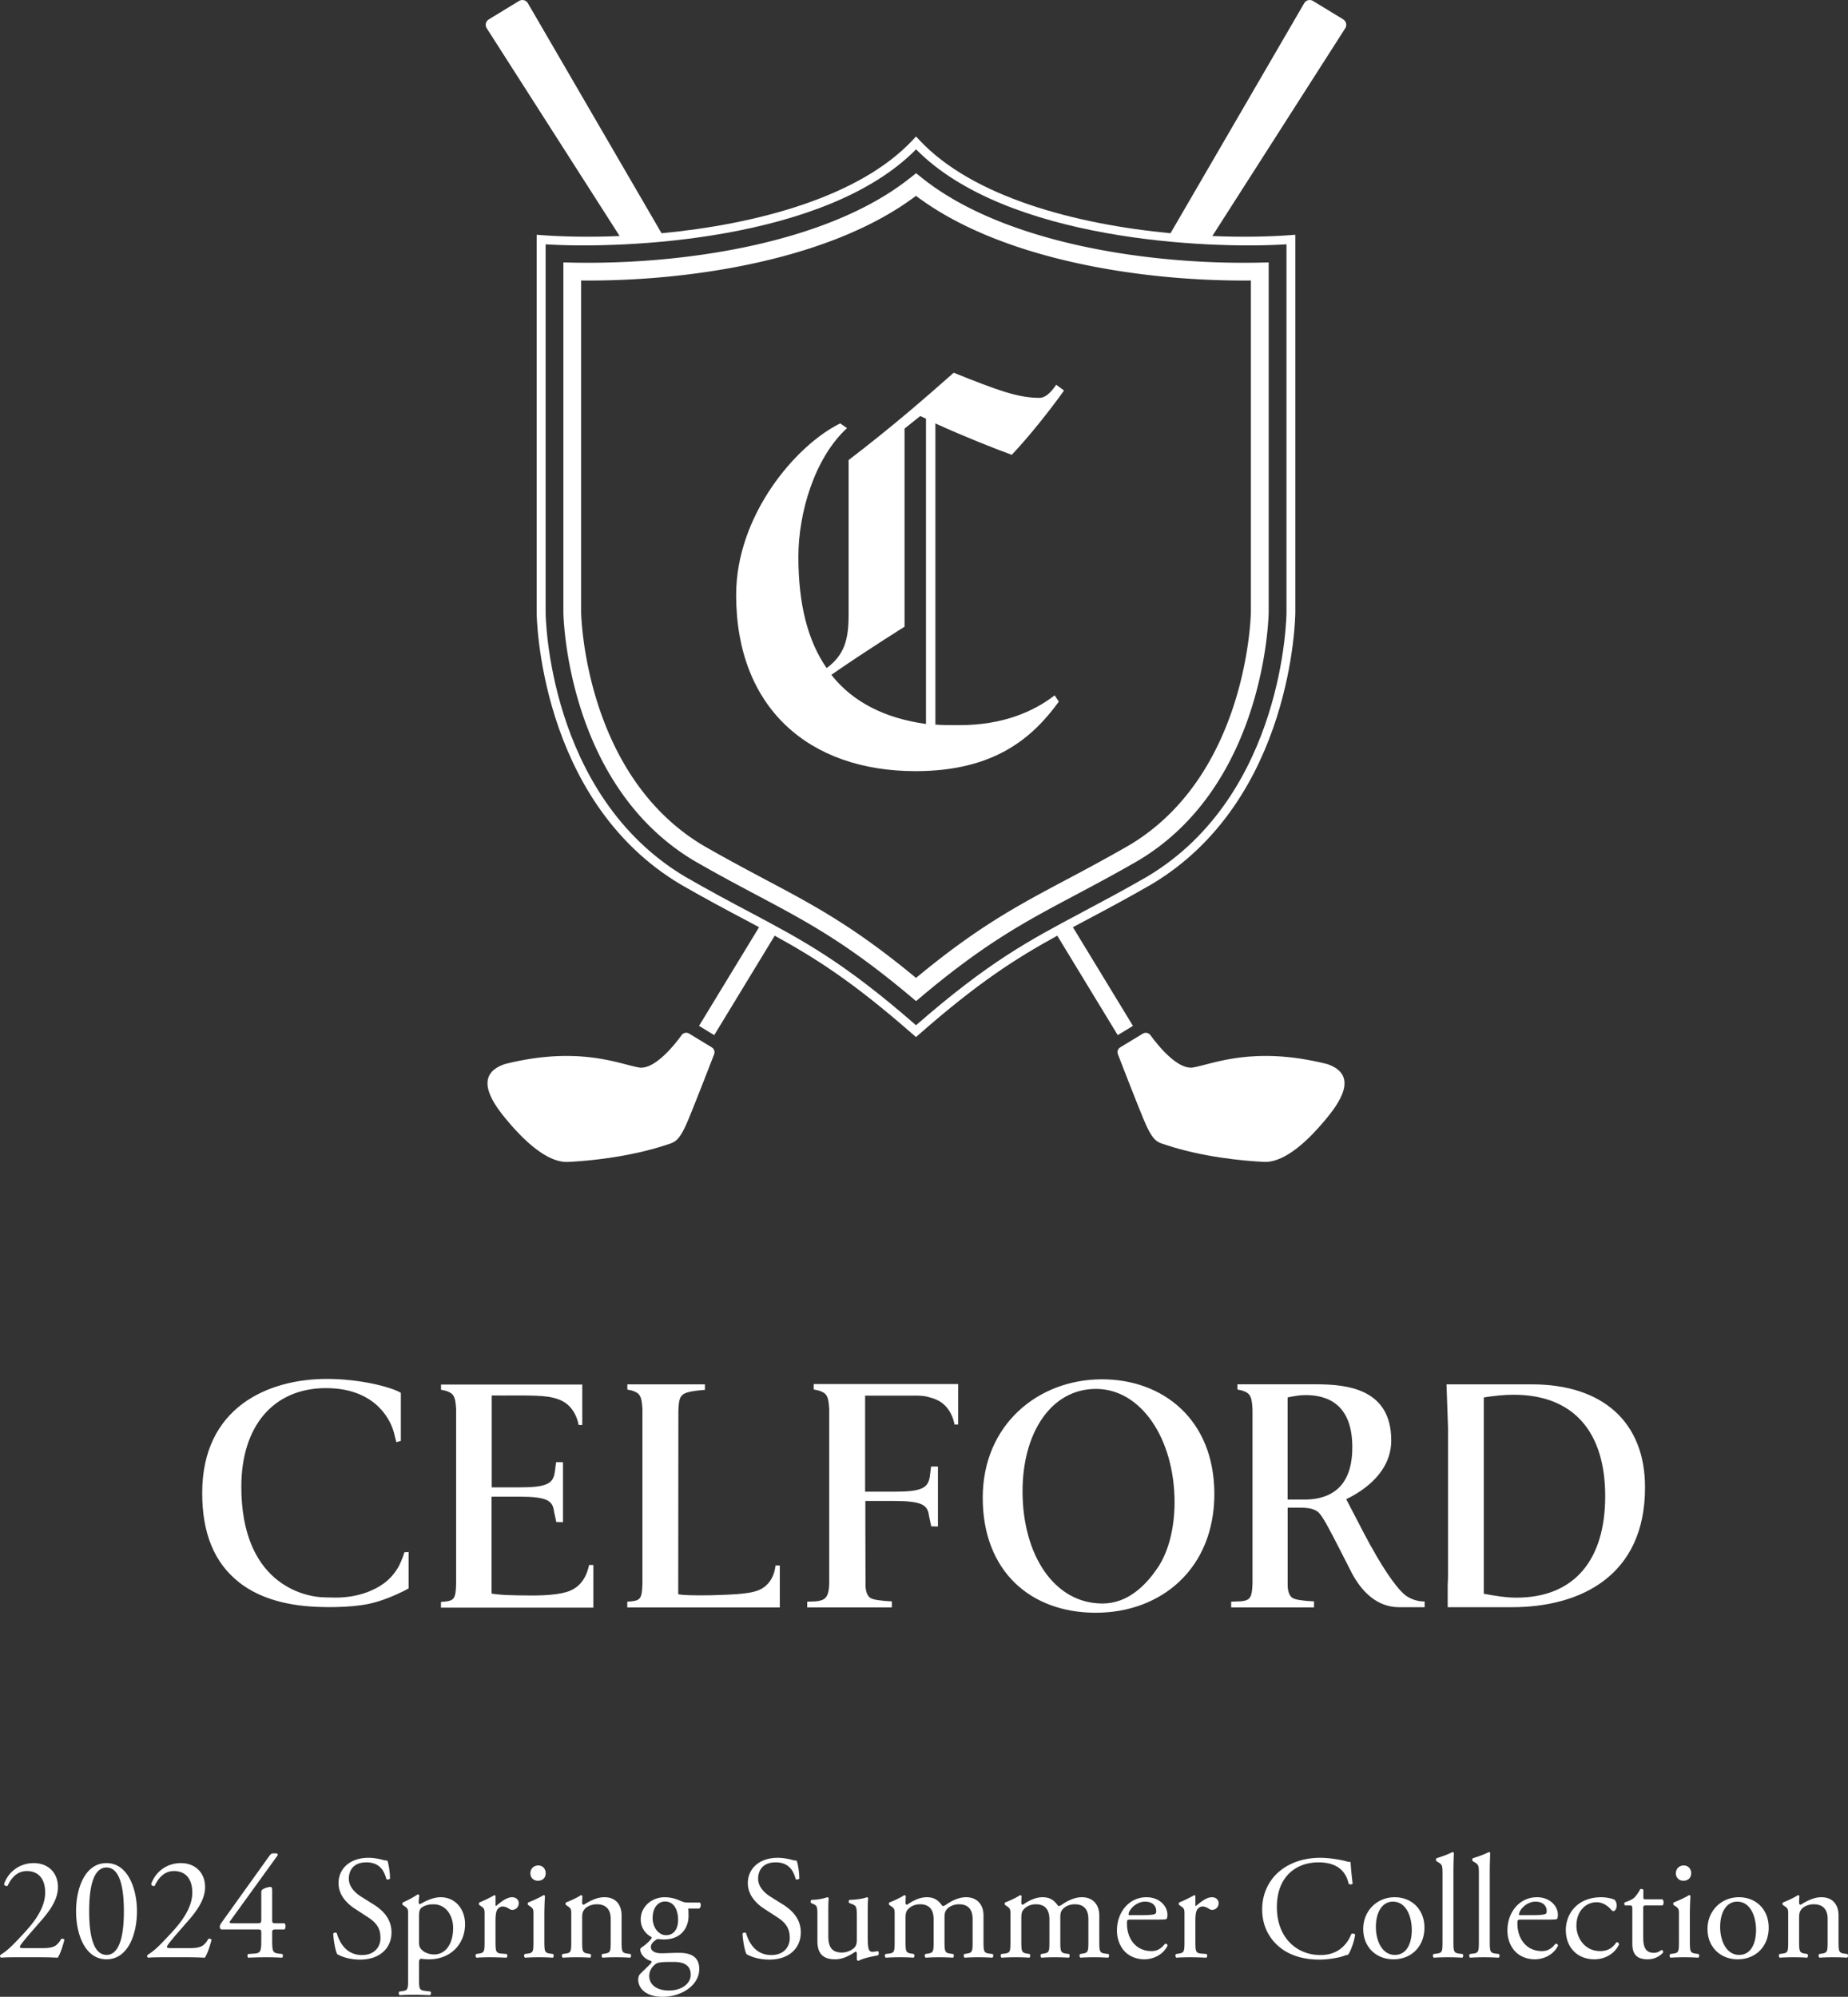 <svg id="_レイヤー_2" data-name="レイヤー 2" xmlns="http://www.w3.org/2000/svg" viewBox="0 0 376.83 407.24"><rect x="0" y="0" width="376.83" height="407.24" fill="#333333" stroke="none"/><defs><clipPath id="clippath"><path class="cls-1" d="M0 0h376.83v407.24H0z"/></clipPath><clipPath id="clippath-1"><path class="cls-1" d="M0 0h376.83v407.24H0z"/></clipPath><style>.cls-1,.cls-2{fill:none;stroke-width:0}.cls-2{fill:#fff}</style></defs><g id="text"><g style="clip-path:url(#clippath)" id="_アートワーク_71" data-name="アートワーク 71"><g style="clip-path:url(#clippath-1)"><path class="cls-2" d="M8.7 397.31c1.38 0 2.28-.18 2.82-.66.57-.51.78-.9.96-1.23.21-.09.54 0 .66.18-.39 1.5-.93 3.06-1.38 3.66-1.23-.06-2.49-.09-3.87-.09H3.54c-1.68 0-2.67.03-3.33.09a.432.432 0 0 1-.21-.39c0-.09.15-.21.33-.33 1.38-.9 2.37-1.92 4.59-4.32 1.98-2.13 4.29-5.04 4.29-8.25 0-2.73-1.32-4.38-3.75-4.38-1.8 0-3.09 1.23-3.9 3-.27.15-.72 0-.72-.39.96-2.64 3.33-4.23 6.03-4.23 3 0 4.95 2.01 4.95 4.89 0 1.86-.87 3.9-3.21 6.6l-1.83 2.1c-2.46 2.82-2.73 3.3-2.73 3.48 0 .21.15.27.93.27H8.7Zm19.23-7.53c0 4.71-1.83 9.81-6.21 9.81s-6.21-5.1-6.21-9.81 1.83-9.81 6.21-9.81 6.21 5.28 6.21 9.81m-9.75 0c0 2.82.24 8.91 3.54 8.91s3.54-6.09 3.54-8.91-.24-8.91-3.54-8.91-3.54 6.09-3.54 8.91m20.52 7.53c1.38 0 2.28-.18 2.82-.66.57-.51.78-.9.96-1.23.21-.09.54 0 .66.18-.39 1.5-.93 3.06-1.38 3.66-1.23-.06-2.49-.09-3.87-.09h-4.35c-1.68 0-2.67.03-3.33.09a.432.432 0 0 1-.21-.39c0-.09.15-.21.33-.33 1.38-.9 2.37-1.92 4.59-4.32 1.98-2.13 4.29-5.04 4.29-8.25 0-2.73-1.32-4.38-3.75-4.38-1.8 0-3.09 1.23-3.9 3-.27.15-.72 0-.72-.39.96-2.64 3.33-4.23 6.03-4.23 3 0 4.95 2.01 4.95 4.89 0 1.86-.87 3.9-3.21 6.6l-1.83 2.1c-2.46 2.82-2.73 3.3-2.73 3.48 0 .21.15.27.93.27h3.72Zm6.54-3.81c-.27 0-.42-.21-.42-.51 0-.36.12-.54.54-1.14l9.63-13.44c.21-.27.39-.42.69-.42h.51c.3 0 .45.09.45.24 0 .09-.06.21-.15.33l-9.54 13.2c-.36.48.06.48.84.48h4.65c.72 0 .84-.09.84-.78v-5.52c0-.21.03-.45.27-.6.36-.24 1.05-.48 1.53-.51.42-.03.42.33.42.93v5.79c0 .57.09.69.6.69h1.92c.27.21.27.99 0 1.26H56.4c-.75 0-.9.03-.9.66v1.35c0 2.37.06 2.76 1.29 2.91l.78.09c.18.18.15.66-.06.75-1.08-.06-2.19-.09-3.12-.09-1.08 0-2.43.03-3.75.09-.21-.09-.24-.57-.06-.75l1.35-.09c1.26-.09 1.35-.6 1.35-2.91v-1.26c0-.72-.09-.75-.87-.75h-7.17Zm28.2 6.15c-2.52 0-4.11-.78-4.68-1.11-.36-.66-.75-2.79-.81-4.2.15-.21.6-.27.72-.09.45 1.53 1.68 4.47 5.16 4.47 2.52 0 3.75-1.65 3.75-3.45 0-1.32-.27-2.79-2.46-4.2l-2.85-1.86c-1.5-.99-3.24-2.7-3.24-5.16 0-2.85 2.22-5.16 6.12-5.16.93 0 2.01.18 2.79.39.39.12.81.18 1.05.18.27.72.54 2.4.54 3.66-.12.18-.6.27-.75.09-.39-1.44-1.2-3.39-4.08-3.39s-3.57 1.95-3.57 3.33c0 1.74 1.44 3 2.55 3.69l2.4 1.5c1.89 1.17 3.75 2.91 3.75 5.76 0 3.3-2.49 5.55-6.39 5.55m9.78-9.09c0-1.17 0-1.32-.81-1.86l-.27-.18c-.12-.12-.12-.45.03-.54.78-.33 2.19-1.05 2.97-1.62.18 0 .3.06.36.21-.06.54-.12.99-.12 1.38 0 .21.06.39.27.39.39-.18 2.28-1.41 4.2-1.41 3.03 0 4.98 2.46 4.98 5.49 0 4.17-3.06 7.17-7.32 7.17-.54 0-1.38-.06-1.65-.12-.27.06-.42.21-.42.84v3.15c0 2.13.06 2.4 1.14 2.55l1.17.15c.21.15.15.66-.06.75-1.44-.06-2.31-.09-3.36-.09s-1.98.03-2.82.09c-.21-.09-.27-.6-.06-.75l.63-.09c1.11-.15 1.14-.45 1.14-2.61v-12.9Zm2.22 5.58c0 .96.3 1.32.9 1.8.6.45 1.53.66 2.16.66 2.46 0 3.9-2.28 3.9-5.4 0-2.4-1.35-4.83-4.05-4.83-1.29 0-2.22.48-2.55.84-.27.33-.36.78-.36 1.77v5.16Zm13.38-5.58c0-1.17 0-1.32-.81-1.86l-.27-.18c-.12-.12-.12-.45.03-.54.69-.24 2.28-1.02 3.03-1.47.15.03.24.09.24.21v1.74c0 .15.03.24.09.27 1.05-.87 2.19-1.8 3.3-1.8.75 0 1.35.48 1.35 1.2 0 .99-.81 1.38-1.29 1.38-.3 0-.45-.09-.66-.21-.45-.3-.9-.48-1.32-.48-.48 0-.84.27-1.08.6-.3.42-.39 1.29-.39 2.31v4.08c0 2.16.06 2.52 1.2 2.61l1.08.09c.21.15.15.66-.06.75-1.41-.06-2.28-.09-3.33-.09s-1.98.03-2.76.09c-.21-.09-.27-.6-.06-.75l.57-.09c1.11-.18 1.14-.45 1.14-2.61v-5.25Zm9.96 0c0-1.17 0-1.32-.81-1.86l-.27-.18c-.12-.12-.12-.45.03-.54.69-.24 2.4-1.02 3.09-1.47.15 0 .27.06.3.18-.06 1.05-.12 2.49-.12 3.72v5.4c0 2.16.06 2.46 1.14 2.61l.63.09c.21.15.15.66-.06.75-.9-.06-1.77-.09-2.82-.09s-1.98.03-2.82.09c-.21-.09-.27-.6-.06-.75l.63-.09c1.11-.15 1.14-.45 1.14-2.61v-5.25Zm2.49-8.55c0 1.08-.75 1.56-1.59 1.56-.93 0-1.53-.69-1.53-1.5 0-.99.72-1.62 1.62-1.62s1.5.72 1.5 1.56m5.22 8.55c0-1.17 0-1.32-.81-1.86l-.27-.18c-.12-.12-.12-.45.03-.54.69-.24 2.4-1.02 3-1.47.12 0 .27.06.33.21-.06.69-.06 1.14-.06 1.41 0 .18.12.33.33.33 1.26-.78 2.67-1.53 4.2-1.53 2.49 0 3.51 1.71 3.51 3.72v5.16c0 2.16.06 2.46 1.14 2.61l.66.09c.21.15.15.66-.06.75-.9-.06-1.77-.09-2.82-.09s-1.98.03-2.79.09c-.21-.09-.27-.6-.06-.75l.57-.09c1.11-.18 1.14-.45 1.14-2.61v-4.47c0-1.71-.78-2.97-2.82-2.97-1.14 0-2.13.48-2.55 1.05-.39.51-.45.93-.45 1.8v4.59c0 2.16.06 2.43 1.14 2.61l.54.09c.21.15.15.66-.06.75-.81-.06-1.68-.09-2.73-.09s-1.98.03-2.82.09c-.21-.09-.27-.6-.06-.75l.63-.09c1.11-.15 1.14-.45 1.14-2.61v-5.25Zm26.19-2.55c.33.15.27 1.17-.18 1.23h-2.16c.06.51.06 1.02.06 1.53 0 2.07-1.23 4.77-5.04 4.77-.54 0-.96-.06-1.32-.09-.36.21-1.32.78-1.32 1.65 0 .69.69 1.26 2.1 1.26 1.02 0 2.25-.09 3.57-.09 1.68 0 4.2.3 4.2 3.3 0 3.27-3.57 5.67-7.47 5.67-3.69 0-4.98-1.98-4.98-3.48 0-.48.12-.87.33-1.11.51-.54 1.35-1.32 2.04-2.01.27-.27.51-.54.24-.72-1.17-.3-2.19-1.32-2.19-2.37 0-.15.12-.27.45-.51.51-.33 1.08-.84 1.59-1.38.15-.18.3-.42.3-.57-1.02-.54-2.25-1.71-2.25-3.63 0-2.58 2.22-4.53 4.89-4.53 1.14 0 2.19.3 2.88.6.96.42 1.17.48 1.83.48h2.43Zm-6.27 12.12c-.96 0-2.16.06-2.58.33-.72.45-1.44 1.38-1.44 2.52 0 1.62 1.29 2.97 4.02 2.97s4.44-1.5 4.44-3.21c0-1.83-1.26-2.61-3.42-2.61h-1.02Zm1.86-8.58c0-2.04-.84-3.75-2.67-3.75-1.44 0-2.52 1.32-2.52 3.36s1.29 3.51 2.73 3.51c1.62 0 2.46-1.29 2.46-3.12m18.63 8.1c-2.52 0-4.11-.78-4.68-1.11-.36-.66-.75-2.79-.81-4.2.15-.21.6-.27.72-.09.45 1.53 1.68 4.47 5.16 4.47 2.52 0 3.75-1.65 3.75-3.45 0-1.32-.27-2.79-2.46-4.2l-2.85-1.86c-1.5-.99-3.24-2.7-3.24-5.16 0-2.85 2.22-5.16 6.12-5.16.93 0 2.01.18 2.79.39.39.12.81.18 1.05.18.27.72.54 2.4.54 3.66-.12.18-.6.27-.75.09-.39-1.44-1.2-3.39-4.08-3.39s-3.57 1.95-3.57 3.33c0 1.74 1.44 3 2.55 3.69l2.4 1.5c1.89 1.17 3.75 2.91 3.75 5.76 0 3.3-2.49 5.55-6.39 5.55m12-4.89c0 2.07.51 3.45 2.79 3.45.81 0 1.77-.33 2.43-.9.39-.36.6-.81.6-1.74v-4.92c0-1.95-.21-2.01-1.11-2.37l-.39-.15c-.21-.12-.21-.54.03-.66 1.2-.03 2.85-.24 3.51-.54.15.03.24.09.27.21-.06.57-.09 1.5-.09 2.61v5.04c0 2.37.09 3.27.93 3.27.36 0 .75-.06 1.17-.15.18.15.21.75-.03.87-1.17.24-2.91.54-3.93 1.11-.15 0-.3-.09-.36-.21v-1.23c0-.27-.09-.42-.27-.42-.9.57-2.37 1.56-4.14 1.56-2.64 0-3.63-1.32-3.63-3.75v-5.01c0-1.89 0-2.16-.9-2.55l-.36-.15c-.18-.15-.15-.57.06-.66 1.38-.03 2.55-.3 3.21-.54.18.03.27.09.3.21-.06.51-.09 1.14-.09 2.61v5.01Zm29.43-3.3c0-2.04-.9-3.09-2.79-3.09-1.14 0-2.07.51-2.49 1.05-.36.45-.45.75-.45 1.8v4.59c0 2.16.06 2.46 1.14 2.61l.63.09c.21.15.15.66-.06.75-.9-.06-1.77-.09-2.82-.09s-1.89.03-2.73.09c-.21-.09-.27-.6-.06-.75l.54-.09c1.11-.18 1.14-.45 1.14-2.61v-4.35c0-2.01-.9-3.09-2.76-3.09-1.23 0-2.07.54-2.52 1.08-.3.36-.45.75-.45 1.71v4.65c0 2.16.06 2.43 1.14 2.61l.54.09c.21.15.15.66-.06.75-.81-.06-1.68-.09-2.73-.09s-1.98.03-2.91.09c-.21-.09-.27-.6-.06-.75l.72-.09c1.11-.15 1.14-.45 1.14-2.61v-5.25c0-1.17 0-1.32-.81-1.86l-.27-.18c-.12-.12-.12-.45.03-.54.69-.24 2.4-1.02 3-1.47.12 0 .27.06.33.21-.06.69-.06 1.14-.06 1.41 0 .18.12.33.33.33 1.14-.81 2.55-1.53 3.99-1.53s2.34.54 3.18 1.77c.27.06.48-.06.75-.24 1.2-.84 2.67-1.53 4.08-1.53 2.4 0 3.57 1.65 3.57 3.72v5.16c0 2.16.06 2.46 1.14 2.61l.72.09c.21.15.15.66-.06.75-.99-.06-1.86-.09-2.91-.09s-1.89.03-2.73.09c-.21-.09-.27-.6-.06-.75l.54-.09c1.11-.18 1.14-.45 1.14-2.61v-4.35Zm23.61 0c0-2.04-.9-3.09-2.79-3.09-1.14 0-2.07.51-2.49 1.05-.36.45-.45.75-.45 1.8v4.59c0 2.16.06 2.46 1.14 2.61l.63.09c.21.15.15.66-.06.75-.9-.06-1.77-.09-2.82-.09s-1.89.03-2.73.09c-.21-.09-.27-.6-.06-.75l.54-.09c1.11-.18 1.14-.45 1.14-2.61v-4.35c0-2.01-.9-3.09-2.76-3.09-1.23 0-2.07.54-2.52 1.08-.3.36-.45.75-.45 1.71v4.65c0 2.16.06 2.43 1.14 2.61l.54.09c.21.15.15.66-.06.75-.81-.06-1.68-.09-2.73-.09s-1.98.03-2.91.09c-.21-.09-.27-.6-.06-.75l.72-.09c1.11-.15 1.14-.45 1.14-2.61v-5.25c0-1.17 0-1.32-.81-1.86l-.27-.18c-.12-.12-.12-.45.03-.54.69-.24 2.4-1.02 3-1.47.12 0 .27.06.33.21-.06.69-.06 1.14-.06 1.41 0 .18.12.33.33.33 1.14-.81 2.55-1.53 3.99-1.53s2.34.54 3.18 1.77c.27.06.48-.06.75-.24 1.2-.84 2.67-1.53 4.08-1.53 2.4 0 3.57 1.65 3.57 3.72v5.16c0 2.16.06 2.46 1.14 2.61l.72.09c.21.15.15.66-.06.75-.99-.06-1.86-.09-2.91-.09s-1.89.03-2.73.09c-.21-.09-.27-.6-.06-.75l.54-.09c1.11-.18 1.14-.45 1.14-2.61v-4.35Zm8.67.03c-.78 0-.81.06-.81.81 0 3.03 1.77 5.61 4.98 5.61.99 0 1.83-.3 2.76-1.47.3-.09.51.09.54.36-.99 2.04-3.15 2.79-4.71 2.79-1.95 0-3.48-.84-4.35-1.98-.9-1.17-1.26-2.58-1.26-3.9 0-3.69 2.43-6.78 6.03-6.78 2.58 0 4.26 1.77 4.26 3.57 0 .42-.06.66-.12.78-.09.18-.51.21-1.77.21h-5.55Zm1.86-.9c2.22 0 2.88-.12 3.12-.3.09-.06.18-.18.18-.57 0-.84-.57-1.89-2.31-1.89s-3.3 1.62-3.33 2.61c0 .06 0 .15.21.15h2.13Zm9.06-.03c0-1.17 0-1.32-.81-1.86l-.27-.18c-.12-.12-.12-.45.03-.54.69-.24 2.28-1.02 3.03-1.47.15.03.24.09.24.21v1.74c0 .15.03.24.09.27 1.05-.87 2.19-1.8 3.3-1.8.75 0 1.35.48 1.35 1.2 0 .99-.81 1.38-1.29 1.38-.3 0-.45-.09-.66-.21-.45-.3-.9-.48-1.32-.48-.48 0-.84.27-1.08.6-.3.42-.39 1.29-.39 2.31v4.08c0 2.16.06 2.52 1.2 2.61l1.08.09c.21.15.15.66-.06.75-1.41-.06-2.28-.09-3.33-.09s-1.98.03-2.76.09c-.21-.09-.27-.6-.06-.75l.57-.09c1.11-.18 1.14-.45 1.14-2.61v-5.25Zm19.62-9.12c2.19-1.71 4.98-2.55 8.1-2.55 1.62 0 3.9.33 5.31.72.36.09.57.15.84.12.03.69.18 2.58.42 4.41-.15.21-.6.24-.81.06-.45-2.04-1.8-4.38-6.15-4.38-4.59 0-8.49 2.91-8.49 9.12s3.99 9.78 8.91 9.78c3.87 0 5.58-2.52 6.27-4.29.21-.15.66-.09.78.12-.21 1.56-.99 3.54-1.44 4.11-.36.06-.72.18-1.05.3-.66.24-2.82.69-4.74.69-2.7 0-5.28-.54-7.47-2.01-2.4-1.65-4.26-4.38-4.26-8.25 0-3.33 1.5-6.18 3.78-7.95m29.31 11.7c0 3.75-2.58 6.45-6.33 6.45-3.45 0-6.15-2.43-6.15-6.18s2.85-6.48 6.39-6.48 6.09 2.52 6.09 6.21m-6.45-5.31c-1.98 0-3.45 1.89-3.45 5.19 0 2.73 1.23 5.67 3.87 5.67s3.45-2.76 3.45-5.07c0-2.55-1.02-5.79-3.87-5.79m12.36 7.98c0 2.16.06 2.46 1.14 2.61l.72.09c.21.15.15.66-.06.75-.99-.06-1.86-.09-2.91-.09s-1.98.03-2.88.09c-.21-.09-.27-.6-.06-.75l.69-.09c1.11-.15 1.14-.45 1.14-2.61v-13.56c0-1.77-.03-1.95-.93-2.49l-.3-.18c-.15-.09-.15-.51 0-.6.75-.24 2.16-.69 3.24-1.26.12 0 .24.06.3.18-.03.9-.09 2.4-.09 3.72v14.19Zm7.41 0c0 2.16.06 2.46 1.14 2.61l.72.09c.21.15.15.66-.06.75-.99-.06-1.86-.09-2.91-.09s-1.98.03-2.88.09c-.21-.09-.27-.6-.06-.75l.69-.09c1.11-.15 1.14-.45 1.14-2.61v-13.56c0-1.77-.03-1.95-.93-2.49l-.3-.18c-.15-.09-.15-.51 0-.6.75-.24 2.16-.69 3.24-1.26.12 0 .24.06.3.18-.03.9-.09 2.4-.09 3.72v14.19Zm6.45-4.32c-.78 0-.81.06-.81.81 0 3.03 1.77 5.61 4.98 5.61.99 0 1.83-.3 2.76-1.47.3-.09.51.09.54.36-.99 2.04-3.15 2.79-4.71 2.79-1.95 0-3.48-.84-4.35-1.98-.9-1.17-1.26-2.58-1.26-3.9 0-3.69 2.43-6.78 6.03-6.78 2.58 0 4.26 1.77 4.26 3.57 0 .42-.06.66-.12.78-.09.18-.51.21-1.77.21h-5.55Zm1.86-.9c2.22 0 2.88-.12 3.12-.3.09-.06.18-.18.18-.57 0-.84-.57-1.89-2.31-1.89s-3.3 1.62-3.33 2.61c0 .06 0 .15.21.15h2.13Zm17.13-3.15c.24.21.45.69.45 1.2 0 .54-.3 1.11-.66 1.11-.15 0-.3-.06-.42-.21-.66-.81-1.77-1.59-3-1.59-2.1 0-4.14 1.65-4.14 4.83 0 2.34 1.62 5.13 4.83 5.13 1.74 0 2.64-.78 3.33-1.8.24-.06.51.15.54.42-1.02 2.22-3.27 3.06-5.01 3.06-1.59 0-3.06-.51-4.11-1.53-1.05-1.02-1.74-2.49-1.74-4.44 0-3.24 2.28-6.69 7.26-6.69.69 0 1.86.15 2.67.51m6.39 1.17c-.51 0-.54.09-.54.72v5.61c0 1.74.21 3.33 2.19 3.33.3 0 .57-.06.81-.15.27-.09.66-.42.75-.42.24 0 .36.33.3.51-.54.63-1.62 1.38-3.15 1.38-2.58 0-3.12-1.44-3.12-3.24v-6.87c0-.81-.03-.87-.63-.87h-.84c-.18-.12-.21-.45-.09-.63.87-.27 1.62-.66 1.92-.93.39-.36.96-1.17 1.26-1.77.15-.06.51-.06.63.15v1.35c0 .54.03.57.54.57h3.33c.36.27.3 1.08.03 1.26h-3.39Zm6.75 1.95c0-1.17 0-1.32-.81-1.86l-.27-.18c-.12-.12-.12-.45.03-.54.69-.24 2.4-1.02 3.09-1.47.15 0 .27.06.3.18-.06 1.05-.12 2.49-.12 3.72v5.4c0 2.16.06 2.46 1.14 2.61l.63.09c.21.15.15.66-.06.75-.9-.06-1.77-.09-2.82-.09s-1.98.03-2.82.09c-.21-.09-.27-.6-.06-.75l.63-.09c1.11-.15 1.14-.45 1.14-2.61v-5.25Zm2.49-8.55c0 1.08-.75 1.56-1.59 1.56-.93 0-1.53-.69-1.53-1.5 0-.99.72-1.62 1.62-1.62s1.5.72 1.5 1.56m15.81 11.13c0 3.75-2.58 6.45-6.33 6.45-3.45 0-6.15-2.43-6.15-6.18s2.85-6.48 6.39-6.48 6.09 2.52 6.09 6.21m-6.45-5.31c-1.98 0-3.45 1.89-3.45 5.19 0 2.73 1.23 5.67 3.87 5.67s3.45-2.76 3.45-5.07c0-2.55-1.02-5.79-3.87-5.79m10.43 2.73c0-1.17 0-1.32-.81-1.86l-.27-.18c-.12-.12-.12-.45.03-.54.69-.24 2.4-1.02 3-1.47.12 0 .27.06.33.21-.06.69-.06 1.14-.06 1.41 0 .18.12.33.33.33 1.26-.78 2.67-1.53 4.2-1.53 2.49 0 3.51 1.71 3.51 3.72v5.16c0 2.16.06 2.46 1.14 2.61l.66.09c.21.15.15.66-.06.75-.9-.06-1.77-.09-2.82-.09s-1.98.03-2.79.09c-.21-.09-.27-.6-.06-.75l.57-.09c1.11-.18 1.14-.45 1.14-2.61v-4.47c0-1.71-.78-2.97-2.82-2.97-1.14 0-2.13.48-2.55 1.05-.39.51-.45.93-.45 1.8v4.59c0 2.16.06 2.43 1.14 2.61l.54.09c.21.15.15.66-.06.75-.81-.06-1.68-.09-2.73-.09s-1.98.03-2.82.09c-.21-.09-.27-.6-.06-.75l.63-.09c1.11-.15 1.14-.45 1.14-2.61v-5.25ZM145.14 213.6l-4.61-2.8a1.15 1.15 0 0 0-1.54.31c-1.52 2.09-5.58 7.16-8.75 6.59-3.98-.71-12.28-4.44-27.22-.71-6.91 2.27-2.24 8.37.38 11.5 2.62 3.13 7.78 8.7 12.43 8.48 4.65-.22 12.74-1.07 19.96-3.45 1.8-.6 2.67-.54 4.68-5.45 1.63-3.97 4.22-10.66 5.15-13.06.2-.52 0-1.11-.48-1.4m40.51-177.38c-16.8 13.48-46.63 17.79-68.92 17.33l-1.85-.04v71.32c0 .35.49 35.18 26.75 50.76 4.79 2.76 8.82 4.9 12.78 7 10.18 5.41 18.23 9.68 31.22 20.59l1.17.98 1.16-.98c13-10.91 20.99-15.16 31.16-20.56 3.94-2.1 8.02-4.26 12.93-7.09 26.17-15.54 26.65-50.37 26.65-50.73V53.52l-1.85.04c-22.32.47-52.11-3.84-68.92-17.33l-1.13-.91-1.14.91Zm69.42 20.99v67.58c0 .33-.56 33.19-24.86 47.61-4.84 2.78-8.89 4.94-12.85 7.04-10 5.32-17.97 9.55-30.57 19.99-12.61-10.44-20.62-14.7-30.74-20.07-3.88-2.06-7.88-4.19-12.6-6.9-24.38-14.48-24.95-47.32-24.95-47.64V57.21c22.2.21 51.04-4.24 68.28-17.27 17.26 13.04 46.06 17.48 68.28 17.27"/><path class="cls-2" d="M173.04 125.48c0 4.9-.85 8.11-4.48 10.77-3.84-5.54-5.76-13.01-5.76-22.71 0-8.96 3.3-20.15 9.92-26.23l-1.39-.96c-8.96 4.37-21.22 18.66-21.22 34.98 0 23.03 14.82 35.94 36.58 35.94 16.1 0 23.89-6.82 29.22-14.18l-.85-1.28c-4.26 3.3-10.56 6.08-19.41 6.08-1.28 0-3.73 0-4.91-.11V86.36c6.08 2.77 12.37 5.23 15.57 6.4 3.73-3.94 8-9.38 10.66-13.12l-1.6-1.17c-1.39 2.03-2.45 2.67-3.41 2.67-4.37 0-8.42-1.49-17.49-5.12-6.29 5.55-12.26 10.77-21.43 17.81v31.67Zm11.41-38.07 3.2-2.56 1.17.53v62.27c-8.42-1.17-14.93-4.48-19.3-10.02 7.04-4.9 14.93-9.81 14.93-9.81V87.4Z"/><path class="cls-2" d="M273.92 3.96 267.73.19c-.61-.37-1.4-.18-1.77.43l-27.28 46.95c-19.2-1.82-40.31-7.33-51.23-19.03l-.66-.71-.66.71c-10.92 11.7-32.04 17.21-51.23 19.03L107.62.62c-.37-.61-1.16-.8-1.77-.43l-6.19 3.77c-.61.37-.8 1.16-.43 1.77l27.12 42.41c-5.82.24-11.27.16-15.95-.19l-.97-.07v77.07c0 .38.34 38.2 29.4 55.45 5 2.88 9.31 5.17 13.11 7.18.97.52 1.91 1.02 2.84 1.52l-12.24 20.12 3.1 1.89 12.33-20.28c8.39 4.61 15.99 9.44 28.21 20.15l.6.52.6-.52c12.21-10.71 19.82-15.54 28.21-20.15l12.33 20.28 3.1-1.89-12.24-20.12c.93-.5 1.88-1 2.85-1.52 3.8-2.02 8.1-4.3 13.11-7.19 29.06-17.25 29.39-55.07 29.39-55.45V47.88l-.97.07c-4.68.35-10.13.43-15.95.19l27.12-42.41c.37-.61.18-1.4-.43-1.77m-11.57 45.87v75.12c0 .37-.35 37.17-28.49 53.88-4.98 2.86-9.27 5.14-13.05 7.15-11.1 5.9-19.17 10.18-34 23.11-14.82-12.93-22.89-17.21-33.99-23.11-3.79-2.01-8.08-4.29-13.04-7.15-28.15-16.72-28.5-53.52-28.5-53.88V49.83c15.82.99 57.14-.69 75.54-19.37 18.4 18.68 59.71 20.36 75.54 19.37m8.21 167.16c-14.93-3.74-23.24 0-27.22.71-3.17.57-7.23-4.5-8.75-6.59-.36-.49-1.03-.62-1.54-.31l-4.61 2.8c-.48.29-.69.88-.48 1.4.93 2.41 3.52 9.09 5.15 13.06 2.01 4.91 2.88 4.85 4.68 5.45 7.21 2.39 15.3 3.23 19.96 3.45 4.65.22 9.81-5.35 12.43-8.48 2.62-3.13 7.29-9.22.38-11.5m-45.84 64.32c-13.01 0-24.32 9.25-24.32 24.15s9.66 23.46 23.05 23.46 24.18-9.04 24.18-24.22-10.48-23.39-22.91-23.39m11.37 38.4c-2.57 3.87-6.3 7.33-11.27 7.33-9.86 0-16.3-9.93-16.3-22.91 0-11.85 5.79-20.86 14.97-20.86s16.03 10.14 16.03 23.19c-.03 5.28-1.23 9.97-3.42 13.25m-152.87-3.16-.75.03s-.44 1.47-1.16 2.88c-.75 1.3-1.78 2.6-3.12 3.53-1.78 1.3-5.1 2.84-9.73 2.84-.48 0-2.06-.04-2.06-.04-4.93-.03-17.19-3.22-17.19-22.57 0-12.43 6.61-20.11 17.26-20.11 9.45 0 12.91 5.69 13.84 9.01.14.58.51 2.02.51 2.02l.92-.27v-9.8c-1.92-1.16-8.25-2.84-15.1-2.84-11.88 0-25.41 5.72-25.41 23.26 0 8.08 2.36 14.21 7.6 18.29 4.21 3.29 10.07 4.86 16.88 4.97 0 0 5.55.21 9.52-.65 3.94-.82 8.01-3.08 8.05-3.12h.04v-7.5h-.04v.03l-.07.03Zm229.14-34.21h-17.4l.31 8.84v25.89c0 3.01.03 4.97-.07 6.27v4.45h13.08c14.11 0 27.16-6.47 27.16-24.39.04-13.32-8.6-21.06-23.08-21.06m-3.12 43.5c-2.19 0-4.45-.38-6.68-.79V285c2.02-.31 4.08-.55 6.06-.55 12.43 0 18.7 7.77 18.7 20.69s-6.23 20.69-18.08 20.69m-154.5-1.54c-2.09.89-6.1.93-9.86 1.06-.62.03-4.32.03-5.45-.07-.38-.03-.75-.07-1.13-.14 0 0 .03-35.48.03-37.5.07-1.85.27-2.64.79-3.12.55-.51 1.61-.68 1.95-.75.79-.17 2.67-.31 2.67-.31v-1.13h-15.82v1.06l.96.21c1.47.51 1.99.89 2.12 3.84v35.45c-.07 3.05-.41 3.49-2.23 3.7l-.86.07v1.17h31.1v-8.56h-.89s-.14 3.67-3.39 5.03m-38.39.09c-2.09.89-5.58 1.06-9.39.99-2.12-.03-4.69-.03-6.71-.38v-19.76h5.65c5.72 0 6.82.82 7.09 3.05l.45 2.12 1.37.03v-12.23h-1.41l-.27 2.12c-.38 2.36-1.85 3.01-7.3 3.01h-5.55V284.6h.86c1.1 0 2.16.03 3.18 0h1.2c2.71 0 4.76.03 6.37.27.92.17 1.75.38 2.4.68 3.22 1.37 3.7 5.07 3.7 5.07h.75v-8.25h-28.8v1.06l.96.21c1.47.51 1.99.89 2.12 3.84v35.45c-.07 3.05-.41 3.49-2.23 3.7l-.86.07v1.17h31.07v-8.7h-.86c-.07-.07-.44 3.8-3.8 5.21m163.25-8.97c-1.82-3.32-4.04-7.74-5.07-9.66 3.7-1.78 9.18-5.58 9.18-11.99 0-10.48-8.9-11.44-15.31-11.44h-16.06v1.06l.96.21c1.47.51 1.99.89 2.12 3.84v35.45c-.07 3.05-.55 3.49-2.36 3.7l-1.99.07v1.17h16.89v-1.23s-1.54-.07-2.12-.17c-.2-.03-1.85-.14-2.43-.65-.45-.41-.82-1.2-.82-2.54v-15.75h2.06c1.4 0 3.12 0 4.18.92.89.75 2.43 3.8 4.18 7.19l2.71 5.31c2.02 3.77 5.14 6.88 9.59 6.88h5.21v-1.16c-1.47 0-2.7-.51-3.39-.92-1.68-.89-4.66-5.07-7.5-10.28m-13.69-9.6h-3.36V285c1.27-.27 2.5-.48 3.67-.48 4.49 0 9.52 1.88 9.52 10.62.03 6.51-2.84 10.69-9.83 10.69m-99.91-22.44.96.21c1.47.51 1.99.89 2.12 3.84v35.45c-.07 3.05-.93 3.49-2.74 3.7l-1.75.07v1.16h17.26v-1.23s-1.54-.07-2.12-.17c-.21-.03-1.85-.14-2.43-.65-.45-.41-.82-1.2-.82-2.53 0-.24-.03-6.85-.03-11.4v-5.72h5.89c5.72 0 6.82.82 7.09 3.05l.45 2.12 1.37.03v-12.23h-1.4l-.27 2.12c-.38 2.36-1.85 3.01-7.29 3.01h-5.89v-19.59h10.72s1.13.03 1.75.17c.03 0 .07 0 .1.03.72.17 1.44.38 1.95.62 3.22 1.37 3.7 5.07 3.7 5.07h.75v-8.25h-29.46v1.1l.1.03Z"/></g></g></g></svg>